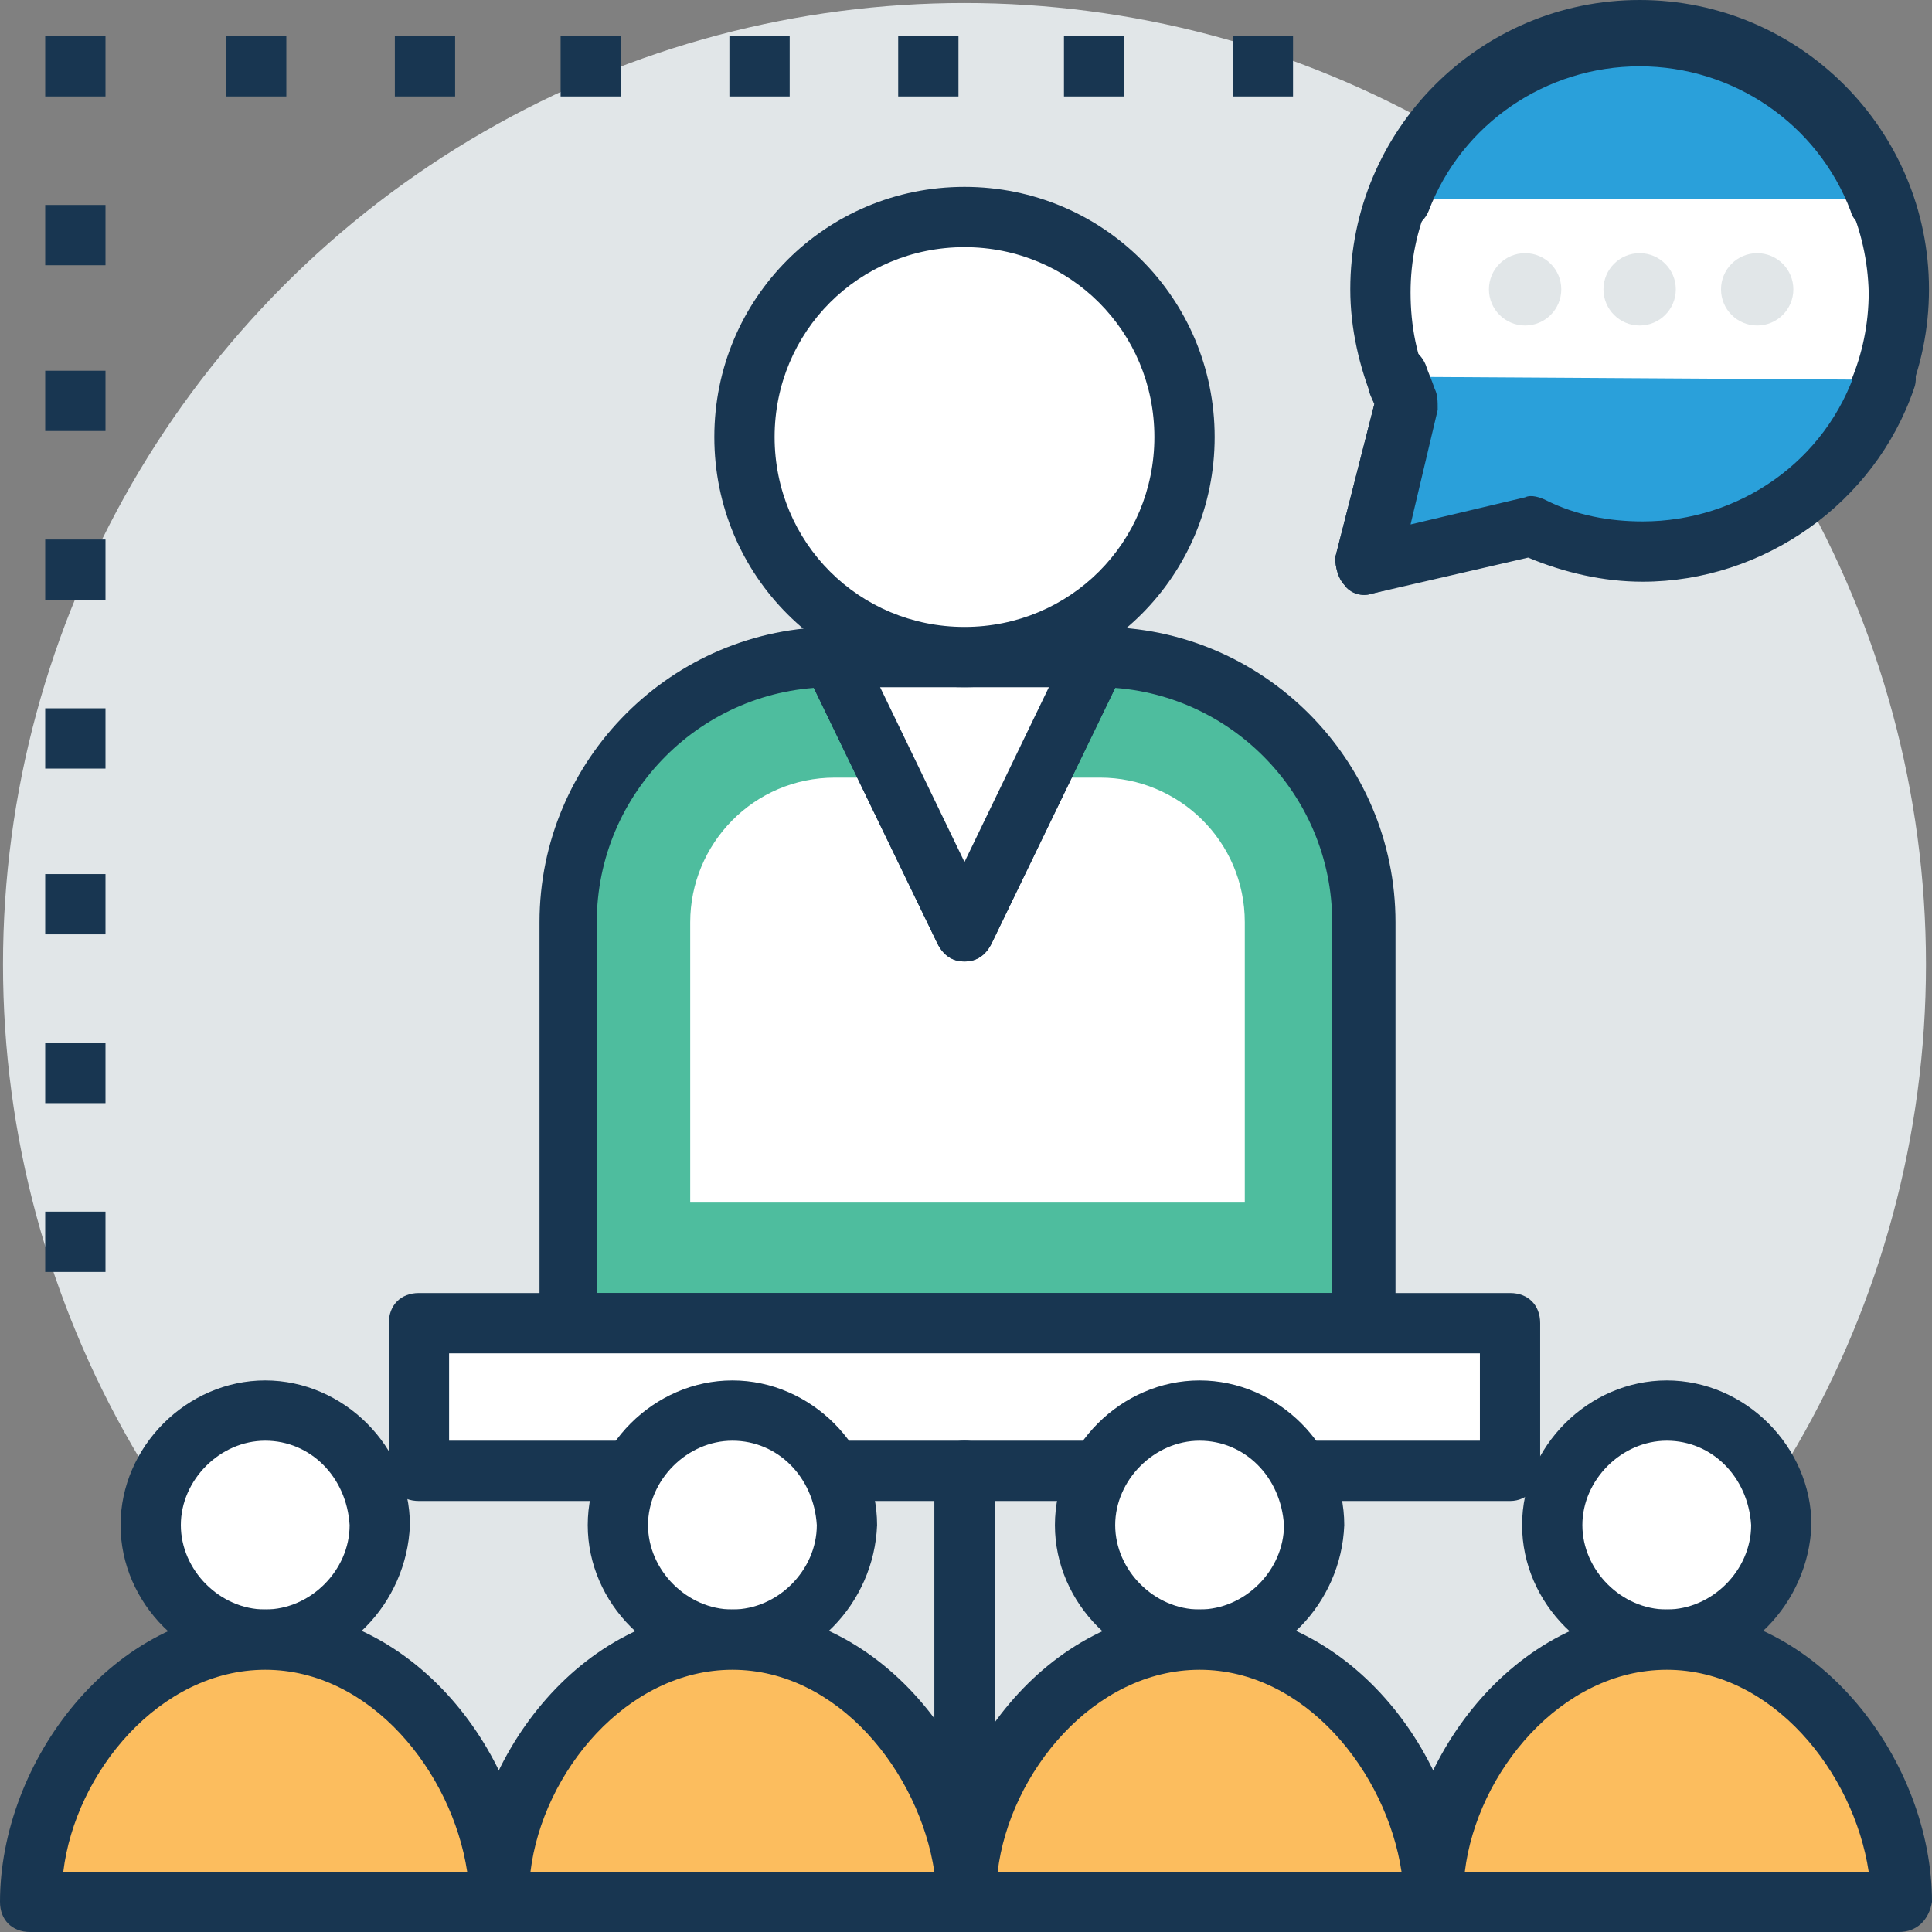 <?xml version="1.0" encoding="iso-8859-1"?>
<!-- Generator: Adobe Illustrator 19.0.0, SVG Export Plug-In . SVG Version: 6.00 Build 0)  -->
<svg version="1.1" id="Capa_1" xmlns="http://www.w3.org/2000/svg" xmlns:xlink="http://www.w3.org/1999/xlink" x="0px" y="0px"
	 viewBox="0 0 504.911 504.911" style="enable-background:new 0 0 504.911 504.911;" xml:space="preserve">
<rect x="0" y="0" width="504.911" height="504.911" fill="#808080" stroke="none"/>
<circle style="fill:#E1E6E8;" cx="252.062" cy="252.062" r="251.274"/>
<g>
	<rect x="11.815" y="9.452" style="fill:#183651;" width="15.754" height="15.754"/>
	<rect x="11.815" y="53.563" style="fill:#183651;" width="15.754" height="15.754"/>
	<rect x="11.815" y="96.886" style="fill:#183651;" width="15.754" height="15.754"/>
	<rect x="11.815" y="140.997" style="fill:#183651;" width="15.754" height="15.754"/>
	<rect x="11.815" y="185.108" style="fill:#183651;" width="15.754" height="15.754"/>
	<rect x="11.815" y="228.431" style="fill:#183651;" width="15.754" height="15.754"/>
	<rect x="11.815" y="272.542" style="fill:#183651;" width="15.754" height="15.754"/>
	<rect x="11.815" y="316.652" style="fill:#183651;" width="15.754" height="15.754"/>
	<rect x="322.166" y="9.452" style="fill:#183651;" width="15.754" height="15.754"/>
	<rect x="278.055" y="9.452" style="fill:#183651;" width="15.754" height="15.754"/>
	<rect x="234.732" y="9.452" style="fill:#183651;" width="15.754" height="15.754"/>
	<rect x="190.622" y="9.452" style="fill:#183651;" width="15.754" height="15.754"/>
	<rect x="146.511" y="9.452" style="fill:#183651;" width="15.754" height="15.754"/>
	<rect x="103.188" y="9.452" style="fill:#183651;" width="15.754" height="15.754"/>
	<rect x="59.077" y="9.452" style="fill:#183651;" width="15.754" height="15.754"/>
</g>
<path style="fill:#4EBD9E;" d="M355.249,345.797H148.874V241.034c0-37.809,30.72-69.317,69.317-69.317h69.317
	c37.809,0,69.317,30.72,69.317,69.317v104.763H355.249z"/>
<path style="fill:#183651;" d="M355.249,353.674H148.874c-4.726,0-7.877-3.151-7.877-7.877V241.034
	c0-42.535,34.658-77.194,77.194-77.194h69.317c42.535,0,77.194,34.658,77.194,77.194v104.763
	C363.126,349.735,359.975,353.674,355.249,353.674z M156.751,337.92H348.16v-96.886c0-33.871-27.569-61.44-61.44-61.44h-69.317
	c-33.871,0-61.44,27.569-61.44,61.44v96.886H156.751z"/>
<g>
	<path style="fill:#FFFFFF;" d="M180.382,314.289v-73.255c0-20.48,16.542-37.809,37.809-37.809h69.317
		c20.48,0,37.809,16.542,37.809,37.809v73.255H180.382z"/>
	<polygon style="fill:#FFFFFF;" points="286.72,171.717 217.403,171.717 252.062,243.397 	"/>
</g>
<path id="SVGCleanerId_0" style="fill:#183651;" d="M252.062,251.274c-3.151,0-5.514-1.575-7.089-4.726l-34.658-71.68
	c-0.788-2.363-0.788-5.514,0.788-7.877s3.938-3.938,6.302-3.938h69.317c2.363,0,5.514,1.575,6.302,3.938
	c1.575,2.363,1.575,5.514,0.788,7.877l-34.658,71.68C257.575,249.698,255.212,251.274,252.062,251.274z M230.006,179.594
	l22.055,45.686l22.055-45.686H230.006z"/>
<polygon style="fill:#FFFFFF;" points="286.72,171.717 217.403,171.717 252.062,243.397 "/>
<g>
	<path id="SVGCleanerId_0_1_" style="fill:#183651;" d="M252.062,251.274c-3.151,0-5.514-1.575-7.089-4.726l-34.658-71.68
		c-0.788-2.363-0.788-5.514,0.788-7.877s3.938-3.938,6.302-3.938h69.317c2.363,0,5.514,1.575,6.302,3.938
		c1.575,2.363,1.575,5.514,0.788,7.877l-34.658,71.68C257.575,249.698,255.212,251.274,252.062,251.274z M230.006,179.594
		l22.055,45.686l22.055-45.686H230.006z"/>
</g>
<circle style="fill:#FFFFFF;" cx="252.062" cy="114.215" r="57.502"/>
<path style="fill:#183651;" d="M252.062,179.594c-36.234,0-65.378-29.145-65.378-65.378s29.145-65.378,65.378-65.378
	s65.378,29.145,65.378,65.378S288.295,179.594,252.062,179.594z M252.062,64.591c-27.569,0-49.625,22.055-49.625,49.625
	s22.055,49.625,49.625,49.625s49.625-22.055,49.625-49.625S279.631,64.591,252.062,64.591z"/>
<rect x="109.489" y="345.797" style="fill:#FFFFFF;" width="285.145" height="38.597"/>
<g>
	<path style="fill:#183651;" d="M394.634,392.271H109.489c-4.726,0-7.877-3.151-7.877-7.877v-38.597
		c0-4.726,3.151-7.877,7.877-7.877h285.145c4.726,0,7.877,3.151,7.877,7.877v38.597C402.511,388.332,399.36,392.271,394.634,392.271
		z M117.366,376.517h269.391v-22.843H117.366V376.517z"/>
	<path style="fill:#183651;" d="M252.062,504.911c-4.726,0-7.877-3.151-7.877-7.877v-112.64c0-4.726,3.151-7.877,7.877-7.877
		c4.726,0,7.877,3.151,7.877,7.877v112.64C259.938,501.76,256.788,504.911,252.062,504.911z"/>
</g>
<path style="fill:#FFFFFF;" d="M428.505,8.665c-37.022,0-67.742,29.932-67.742,67.742c0,10.24,2.363,20.48,6.302,29.145
	l-10.24,42.535l42.535-10.24c8.665,3.938,18.905,6.302,29.145,6.302c37.022,0,67.742-29.932,67.742-67.742
	C495.458,38.597,465.526,8.665,428.505,8.665z"/>
<path style="fill:#183651;" d="M351.311,152.812c-1.575-1.575-2.363-4.726-2.363-7.089l10.24-40.172
	c-3.938-9.452-6.302-19.692-6.302-29.932C352.886,33.871,386.757,0,428.505,0s75.618,33.871,75.618,75.618
	s-33.871,75.618-75.618,75.618c-10.24,0-20.48-2.363-29.932-6.302l-40.172,10.24C356.037,155.963,352.886,155.175,351.311,152.812z
	 M428.505,16.542c-33.083,0-59.865,26.782-59.865,59.865c0,8.665,1.575,17.329,5.514,25.206c0.788,1.575,0.788,3.151,0.788,5.514
	l-7.089,29.932l29.932-7.089c1.575-0.788,3.938,0,5.514,0.788c7.877,3.938,16.542,5.514,25.206,5.514
	c33.083,0,59.865-26.782,59.865-59.865C487.582,43.323,460.8,16.542,428.505,16.542z"/>
<path style="fill:#2AA0DA;" d="M364.702,98.462c0.788,2.363,1.575,4.726,3.151,7.089l-10.24,42.535l42.535-10.24
	c8.665,3.938,18.905,6.302,29.145,6.302c29.145,0,54.351-18.905,63.803-44.898"/>
<path style="fill:#183651;" d="M351.311,152.812c-1.575-1.575-2.363-4.726-2.363-7.089l10.24-40.172
	c-0.788-1.575-1.575-3.151-1.575-4.726c-1.575-3.938,0.788-8.665,4.726-10.24c3.938-1.575,8.665,0.788,10.24,4.726
	c0.788,2.363,1.575,3.938,2.363,6.302c0.788,1.575,0.788,3.151,0.788,5.514l-7.089,29.932l29.932-7.089
	c1.575-0.788,3.938,0,5.514,0.788c7.877,3.938,16.542,5.514,25.206,5.514c25.206,0,48.049-15.754,55.926-40.172
	c1.575-3.938,6.302-6.302,10.24-4.726c3.938,1.575,6.302,6.302,4.726,10.24c-10.24,29.932-39.385,50.412-70.892,50.412
	c-10.24,0-20.48-2.363-29.932-6.302l-40.96,9.452C356.037,155.963,352.886,155.175,351.311,152.812z"/>
<path style="fill:#2AA0DA;" d="M490.732,51.988c-9.452-25.206-33.871-43.323-63.015-43.323c-28.357,0-52.775,18.117-63.015,43.323"
	/>
<path style="fill:#183651;" d="M490.732,59.865c-3.151,0-6.302-1.575-7.089-4.726c-8.665-22.843-30.72-37.809-55.138-37.809
	s-46.474,14.966-55.138,37.809c-1.575,3.938-6.302,6.302-10.24,4.726c-4.726-2.363-6.302-7.089-4.726-11.028
	c11.028-29.145,38.597-48.049,70.105-48.049s59.077,18.905,70.105,48.049c1.575,3.938-0.788,8.665-4.726,10.24
	C493.095,59.077,492.308,59.865,490.732,59.865z"/>
<g>
	<circle style="fill:#E1E6E8;" cx="398.572" cy="75.618" r="9.452"/>
	<circle style="fill:#E1E6E8;" cx="428.505" cy="75.618" r="9.452"/>
	<circle style="fill:#E1E6E8;" cx="459.225" cy="75.618" r="9.452"/>
</g>
<circle style="fill:#FFFFFF;" cx="435.594" cy="398.572" r="29.932"/>
<path style="fill:#183651;" d="M435.594,436.382c-20.48,0-37.809-17.329-37.809-37.809c0-20.48,17.329-37.809,37.809-37.809
	c20.48,0,37.809,17.329,37.809,37.809C472.615,419.052,456.074,436.382,435.594,436.382z M435.594,376.517
	c-11.815,0-22.055,10.24-22.055,22.055c0,11.815,10.24,22.055,22.055,22.055c11.815,0,22.055-10.24,22.055-22.055
	C456.862,385.969,447.409,376.517,435.594,376.517z"/>
<path style="fill:#FCBD5E;" d="M435.594,428.505c-33.871,0-61.44,35.446-61.44,68.529h122.092
	C496.246,463.163,468.677,428.505,435.594,428.505z"/>
<path style="fill:#183651;" d="M496.246,504.911H374.154c-4.726,0-7.877-3.151-7.877-7.877c0-36.234,29.145-76.406,69.317-76.406
	s69.317,40.172,69.317,76.406C504.123,501.76,500.972,504.911,496.246,504.911z M382.818,489.157h105.551
	c-3.938-25.994-25.206-52.775-52.775-52.775C408.025,436.382,385.969,463.163,382.818,489.157z"/>
<circle style="fill:#FFFFFF;" cx="313.502" cy="398.572" r="29.932"/>
<path style="fill:#183651;" d="M313.502,436.382c-20.48,0-37.809-17.329-37.809-37.809c0-20.48,17.329-37.809,37.809-37.809
	c20.48,0,37.809,17.329,37.809,37.809C350.523,419.052,333.982,436.382,313.502,436.382z M313.502,376.517
	c-11.815,0-22.055,10.24-22.055,22.055c0,11.815,10.24,22.055,22.055,22.055c11.815,0,22.055-10.24,22.055-22.055
	C334.769,385.969,325.317,376.517,313.502,376.517z"/>
<path style="fill:#FCBD5E;" d="M313.502,428.505c-33.871,0-61.44,35.446-61.44,68.529h122.092
	C374.154,463.163,346.585,428.505,313.502,428.505z"/>
<path style="fill:#183651;" d="M374.154,504.911H252.062c-4.726,0-7.877-3.151-7.877-7.877c0-36.234,29.145-76.406,69.317-76.406
	s69.317,40.172,69.317,76.406C382.031,501.76,378.88,504.911,374.154,504.911z M260.726,489.157h105.551
	c-3.938-25.994-25.206-52.775-52.775-52.775C285.932,436.382,263.877,463.163,260.726,489.157z"/>
<circle style="fill:#FFFFFF;" cx="191.409" cy="398.572" r="29.932"/>
<path style="fill:#183651;" d="M191.409,436.382c-20.48,0-37.809-17.329-37.809-37.809c0-20.48,17.329-37.809,37.809-37.809
	s37.809,17.329,37.809,37.809C228.431,419.052,211.889,436.382,191.409,436.382z M191.409,376.517
	c-11.815,0-22.055,10.24-22.055,22.055c0,11.815,10.24,22.055,22.055,22.055s22.055-10.24,22.055-22.055
	C212.677,385.969,203.225,376.517,191.409,376.517z"/>
<path style="fill:#FCBD5E;" d="M191.409,428.505c-33.871,0-61.44,35.446-61.44,68.529h122.092
	C252.062,463.163,224.492,428.505,191.409,428.505z"/>
<path style="fill:#183651;" d="M252.062,504.911H129.969c-4.726,0-7.877-3.151-7.877-7.877c0-36.234,29.145-76.406,69.317-76.406
	s69.317,40.172,69.317,76.406C259.938,501.76,256.788,504.911,252.062,504.911z M138.634,489.157h105.551
	c-3.938-25.994-25.206-52.775-52.775-52.775S141.785,463.163,138.634,489.157z"/>
<circle style="fill:#FFFFFF;" cx="69.317" cy="398.572" r="29.932"/>
<path style="fill:#183651;" d="M69.317,436.382c-20.48,0-37.809-17.329-37.809-37.809c0-20.48,17.329-37.809,37.809-37.809
	s37.809,17.329,37.809,37.809C106.338,419.052,89.797,436.382,69.317,436.382z M69.317,376.517
	c-11.815,0-22.055,10.24-22.055,22.055c0,11.815,10.24,22.055,22.055,22.055s22.055-10.24,22.055-22.055
	C90.585,385.969,81.132,376.517,69.317,376.517z"/>
<path style="fill:#FCBD5E;" d="M69.317,428.505c-33.871,0-61.44,35.446-61.44,68.529h122.092
	C129.969,463.163,102.4,428.505,69.317,428.505z"/>
<path style="fill:#183651;" d="M129.969,504.911H7.877c-4.726,0-7.877-3.151-7.877-7.877c0-36.234,29.145-76.406,69.317-76.406
	s69.317,40.172,69.317,76.406C137.846,501.76,134.695,504.911,129.969,504.911z M16.542,489.157h105.551
	c-3.938-25.994-25.206-52.775-52.775-52.775S19.692,463.163,16.542,489.157z"/>
<g>
</g>
<g>
</g>
<g>
</g>
<g>
</g>
<g>
</g>
<g>
</g>
<g>
</g>
<g>
</g>
<g>
</g>
<g>
</g>
<g>
</g>
<g>
</g>
<g>
</g>
<g>
</g>
<g>
</g>
</svg>
